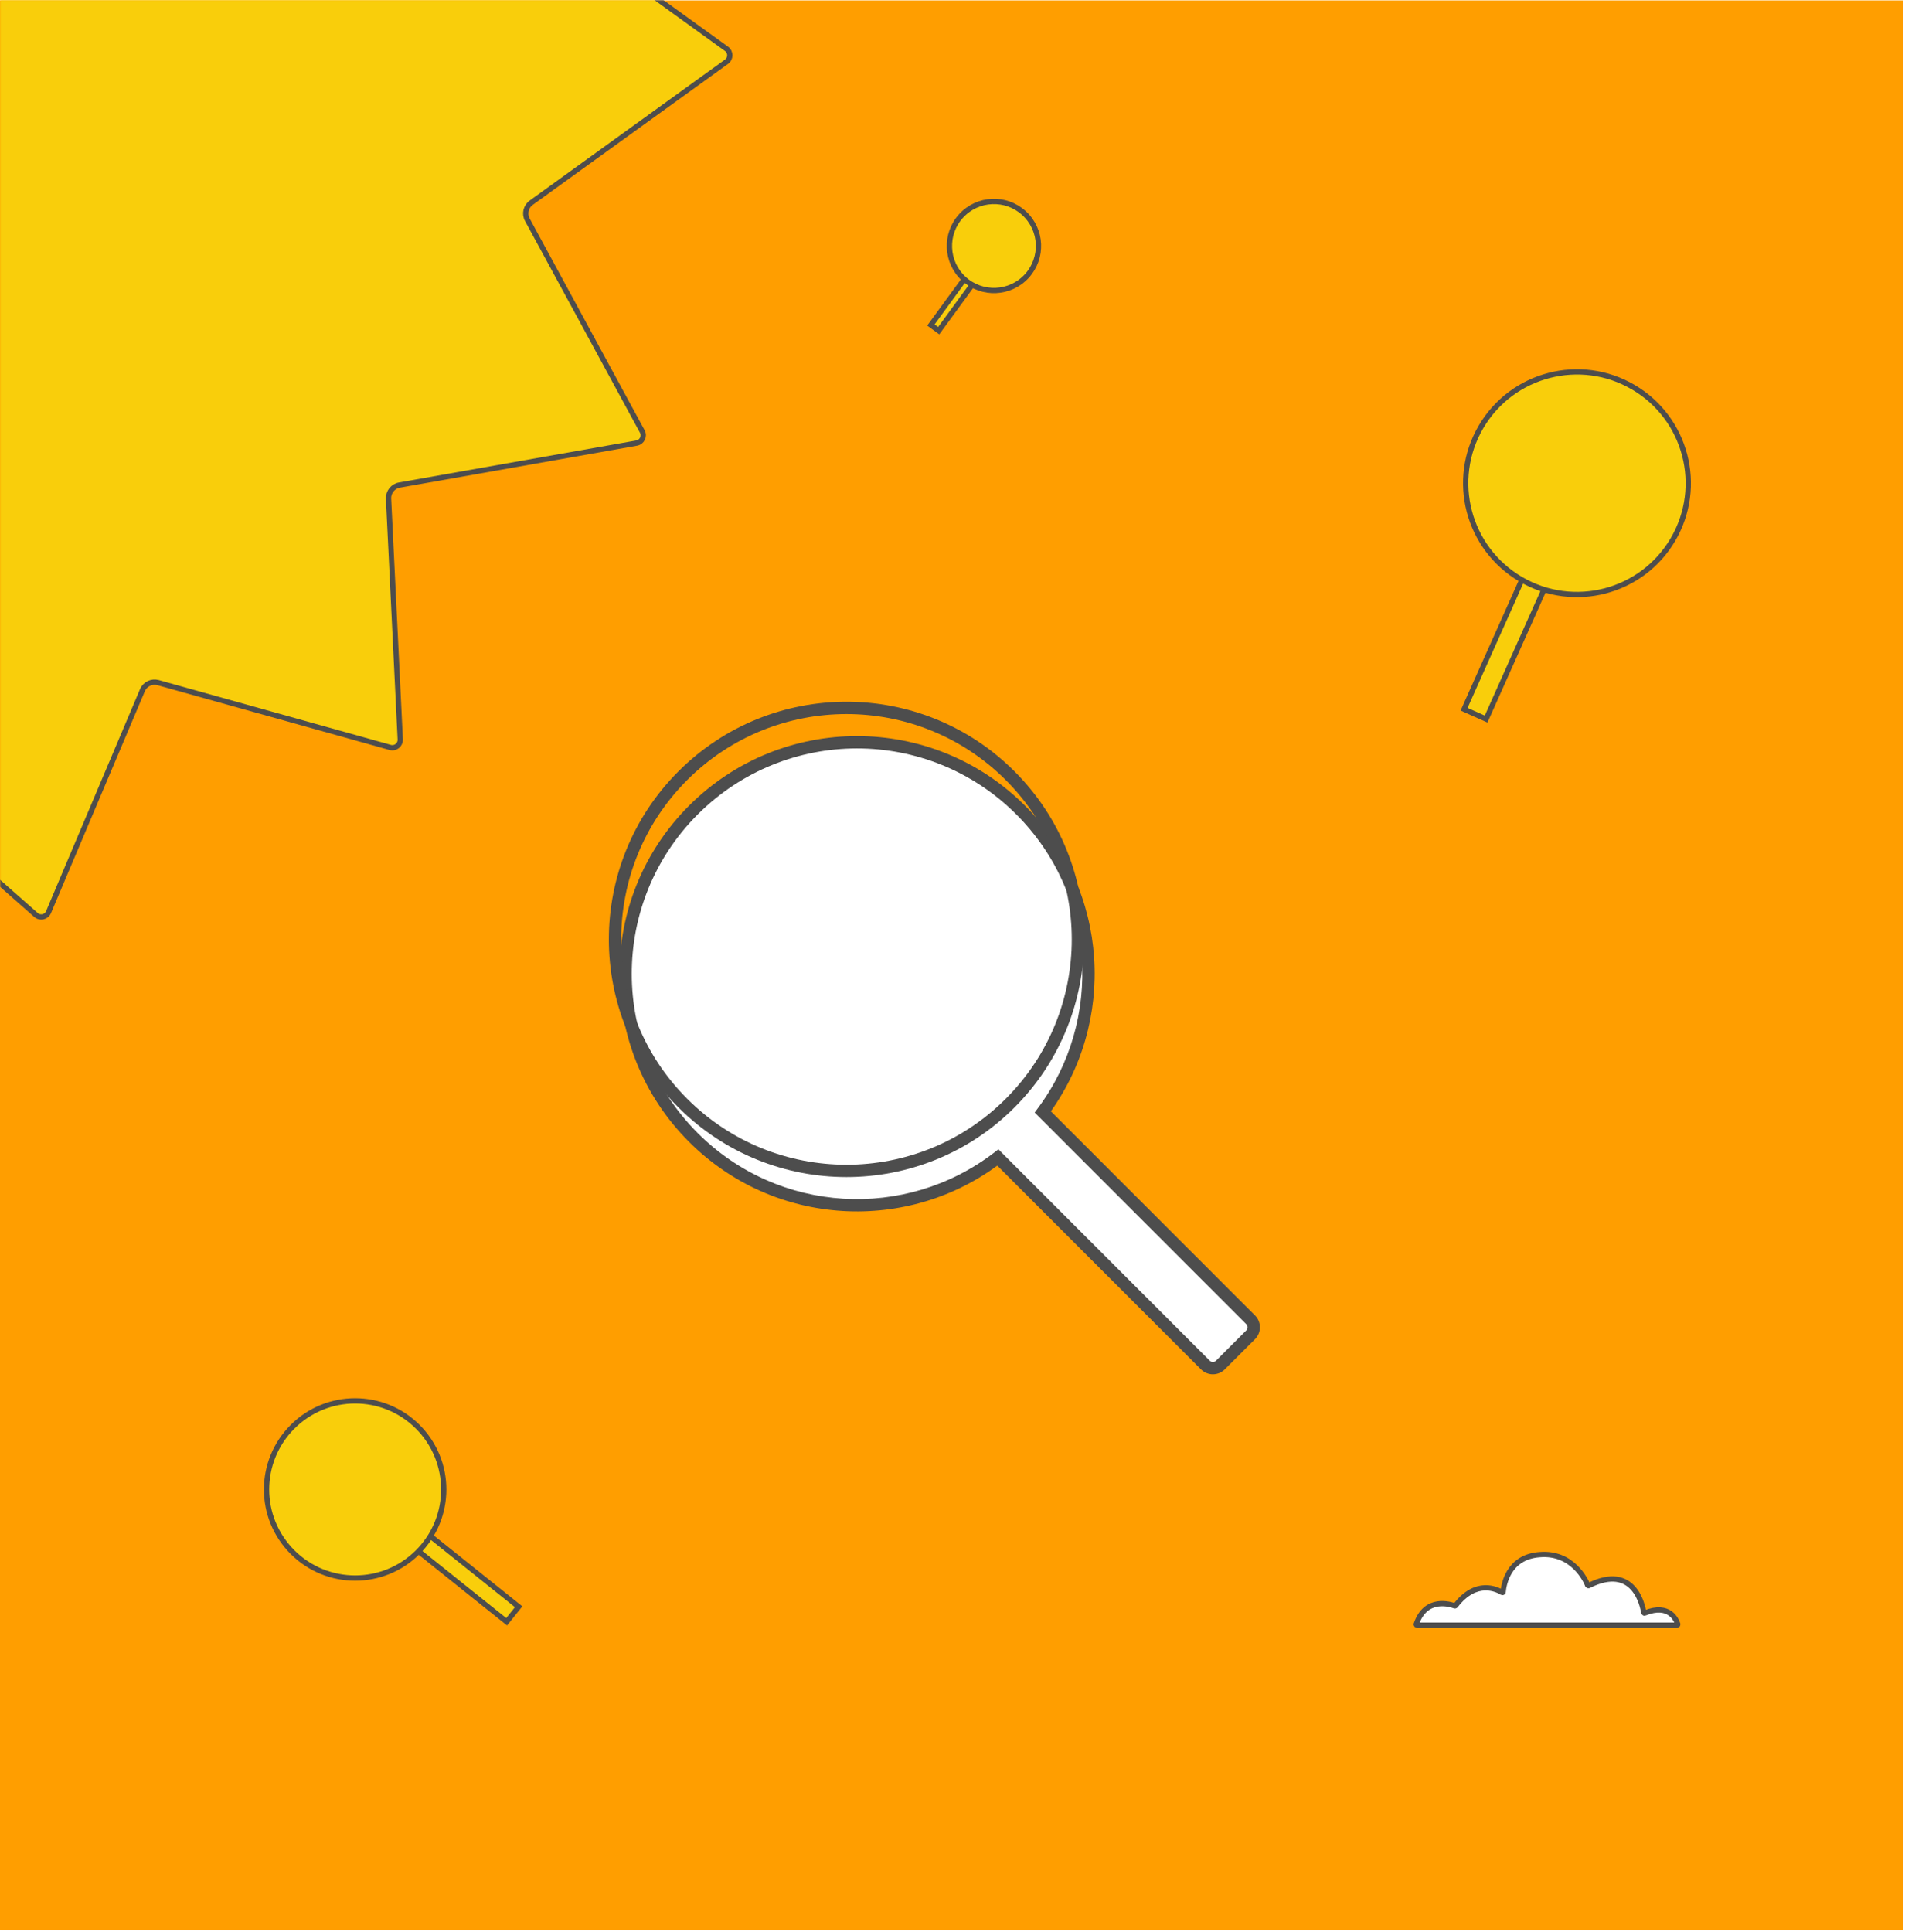<svg width="100%" height="100%" viewBox="0 0 721 731" fill="none" xmlns="http://www.w3.org/2000/svg">
<rect y="0.164" width="720.132" height="730.199" fill="#FF9E00"/>
<mask id="mask0_6418_23585" style="mask-type:alpha" maskUnits="userSpaceOnUse" x="0" y="0" width="721" height="731">
<path d="M0 0H720.132V730.199H0V0Z" fill="#FFD521"/>
</mask>
<g mask="url(#mask0_6418_23585)">
<path d="M274.974 18.485C276.633 19.683 276.633 22.153 274.974 23.35L201.05 76.713C199.011 78.185 198.382 80.943 199.582 83.153L243.091 163.283C244.069 165.083 242.994 167.312 240.977 167.669L151.179 183.554C148.7 183.993 146.934 186.206 147.056 188.721L151.487 279.808C151.586 281.852 149.655 283.393 147.684 282.843L59.853 258.322C57.431 257.646 54.884 258.874 53.904 261.19L18.373 345.163C17.575 347.05 15.163 347.599 13.627 346.245L-54.797 285.93C-56.687 284.265 -59.52 284.265 -61.41 285.93L-129.834 346.245C-131.37 347.599 -133.782 347.05 -134.58 345.164L-170.118 261.189C-171.098 258.873 -173.645 257.646 -176.067 258.322L-263.89 282.843C-265.861 283.393 -267.793 281.852 -267.694 279.808L-263.263 188.721C-263.14 186.206 -264.907 183.993 -267.386 183.554L-357.184 167.669C-359.201 167.312 -360.275 165.083 -359.298 163.283L-315.789 83.153C-314.589 80.943 -315.218 78.185 -317.257 76.713L-391.187 23.35C-392.846 22.153 -392.846 19.683 -391.187 18.485L-317.257 -34.884C-315.217 -36.356 -314.589 -39.114 -315.789 -41.324L-359.298 -121.454C-360.275 -123.254 -359.201 -125.483 -357.184 -125.84L-267.386 -141.719C-264.907 -142.157 -263.14 -144.37 -263.263 -146.885L-267.694 -237.972C-267.793 -240.016 -265.861 -241.558 -263.89 -241.007L-176.067 -216.486C-173.645 -215.81 -171.098 -217.038 -170.118 -219.354L-134.58 -303.335C-133.782 -305.221 -131.37 -305.771 -129.834 -304.416L-61.41 -244.102C-59.52 -242.436 -56.687 -242.436 -54.797 -244.102L13.627 -304.416C15.163 -305.77 17.575 -305.221 18.373 -303.334L53.904 -219.354C54.884 -217.038 57.431 -215.81 59.853 -216.486L147.684 -241.007C149.655 -241.558 151.586 -240.016 151.487 -237.972L147.056 -146.885C146.934 -144.37 148.7 -142.157 151.179 -141.719L240.977 -125.84C242.994 -125.483 244.068 -123.254 243.091 -121.454L199.582 -41.324C198.382 -39.114 199.01 -36.357 201.049 -34.885L274.974 18.485Z" fill="#F9CE0B" stroke="#4D4D4D" stroke-width="2"/>
</g>
<path d="M536.3 614.989H634.718C634.918 614.989 635.018 614.789 635.018 614.689C634.518 613.089 631.918 606.587 622.516 610.388C622.316 610.488 622.216 610.388 622.116 610.188C621.716 607.688 618.515 591.385 601.312 599.986C601.212 600.086 601.012 599.986 600.912 599.886C600.212 598.086 595.211 587.284 582.809 588.284C570.606 589.084 569.106 600.086 568.906 602.387C568.906 602.587 568.706 602.687 568.506 602.587C566.706 601.486 558.704 597.386 550.903 607.588C550.803 607.688 550.703 607.688 550.603 607.688C549.202 607.187 539.601 603.887 536 614.689C536 614.789 536.1 614.989 536.3 614.989Z" fill="white" stroke="#4D4D4D" stroke-width="2"/>
<g filter="url(#filter0_d_6418_23585)">
<path fill-rule="evenodd" clip-rule="evenodd" d="M390.674 407.766C416.25 373.463 413.463 324.691 382.314 293.541C348.103 259.331 292.638 259.331 258.427 293.541C224.217 327.752 224.217 383.217 258.427 417.427C289.887 448.887 339.321 451.416 373.671 425.016L452.217 503.562C453.779 505.125 456.312 505.125 457.874 503.562L469.344 492.092C470.906 490.53 470.906 487.998 469.344 486.436L390.674 407.766Z" fill="white"/>
<path d="M390.674 407.766L388.804 406.371L387.598 407.989L389.024 409.415L390.674 407.766ZM373.671 425.016L375.32 423.367L373.873 421.919L372.249 423.167L373.671 425.016ZM452.217 503.562L450.567 505.212L452.217 503.562ZM457.874 503.562L459.523 505.212L457.874 503.562ZM469.344 492.092L467.694 490.443L469.344 492.092ZM469.344 486.436L467.694 488.085L469.344 486.436ZM380.664 295.191C410.983 325.509 413.697 372.984 388.804 406.371L392.544 409.16C418.803 373.942 415.944 323.872 383.963 291.892L380.664 295.191ZM260.077 295.191C293.376 261.892 347.365 261.892 380.664 295.191L383.963 291.892C348.842 256.771 291.899 256.771 256.778 291.892L260.077 295.191ZM260.077 415.778C226.778 382.479 226.778 328.49 260.077 295.191L256.778 291.892C221.657 327.013 221.657 383.956 256.778 419.077L260.077 415.778ZM372.249 423.167C338.816 448.862 290.697 446.398 260.077 415.778L256.778 419.077C289.076 451.375 339.826 453.971 375.092 426.866L372.249 423.167ZM453.866 501.913L375.32 423.367L372.021 426.666L450.567 505.212L453.866 501.913ZM456.224 501.913C455.573 502.564 454.517 502.564 453.866 501.913L450.567 505.212C453.04 507.685 457.05 507.685 459.523 505.212L456.224 501.913ZM467.694 490.443L456.224 501.913L459.523 505.212L470.993 493.742L467.694 490.443ZM467.694 488.085C468.345 488.736 468.345 489.792 467.694 490.443L470.993 493.742C473.466 491.269 473.466 487.259 470.993 484.786L467.694 488.085ZM389.024 409.415L467.694 488.085L470.993 484.786L392.323 406.116L389.024 409.415Z" fill="#4D4D4D"/>
</g>
<circle cx="320.371" cy="355.484" r="87.601" transform="rotate(-45 320.371 355.484)" stroke="#4D4D4D" stroke-width="4.666"/>
<path d="M152 581.895L156.541 576.218L196.288 608.016L191.747 613.693L152 581.895Z" fill="#F9CE0B" stroke="#4D4D4D" stroke-width="2"/>
<circle cx="134.414" cy="563.633" r="33.526" transform="rotate(-45 134.414 563.633)" fill="#F9CE0B" stroke="#4D4D4D" stroke-width="2"/>
<path d="M367.414 102.318L370.365 104.473L355.277 125.139L352.326 122.984L367.414 102.318Z" fill="#F9CE0B" stroke="#4D4D4D" stroke-width="2"/>
<circle cx="376.191" cy="93.081" r="16.854" transform="rotate(42.473 376.191 93.081)" fill="#F9CE0B" stroke="#4D4D4D" stroke-width="2"/>
<path d="M580.211 210.008L588.548 213.733L562.462 272.11L554.125 268.384L580.211 210.008Z" fill="#F9CE0B" stroke="#4D4D4D" stroke-width="2"/>
<circle cx="596.854" cy="182.853" r="42.114" transform="rotate(30.418 596.854 182.853)" fill="#F9CE0B" stroke="#4D4D4D" stroke-width="2"/>
<defs>
<filter id="filter0_d_6418_23585" x="230.438" y="265.551" width="246.414" height="254.516" filterUnits="userSpaceOnUse" color-interpolation-filters="sRGB">
<feFlood flood-opacity="0" result="BackgroundImageFix"/>
<feColorMatrix in="SourceAlpha" type="matrix" values="0 0 0 0 0 0 0 0 0 0 0 0 0 0 0 0 0 0 127 0" result="hardAlpha"/>
<feOffset dx="4" dy="13"/>
<feComposite in2="hardAlpha" operator="out"/>
<feColorMatrix type="matrix" values="0 0 0 0 0.302 0 0 0 0 0.302 0 0 0 0 0.302 0 0 0 1 0"/>
<feBlend mode="normal" in2="BackgroundImageFix" result="effect1_dropShadow_6418_23585"/>
<feBlend mode="normal" in="SourceGraphic" in2="effect1_dropShadow_6418_23585" result="shape"/>
</filter>
</defs>
</svg>
